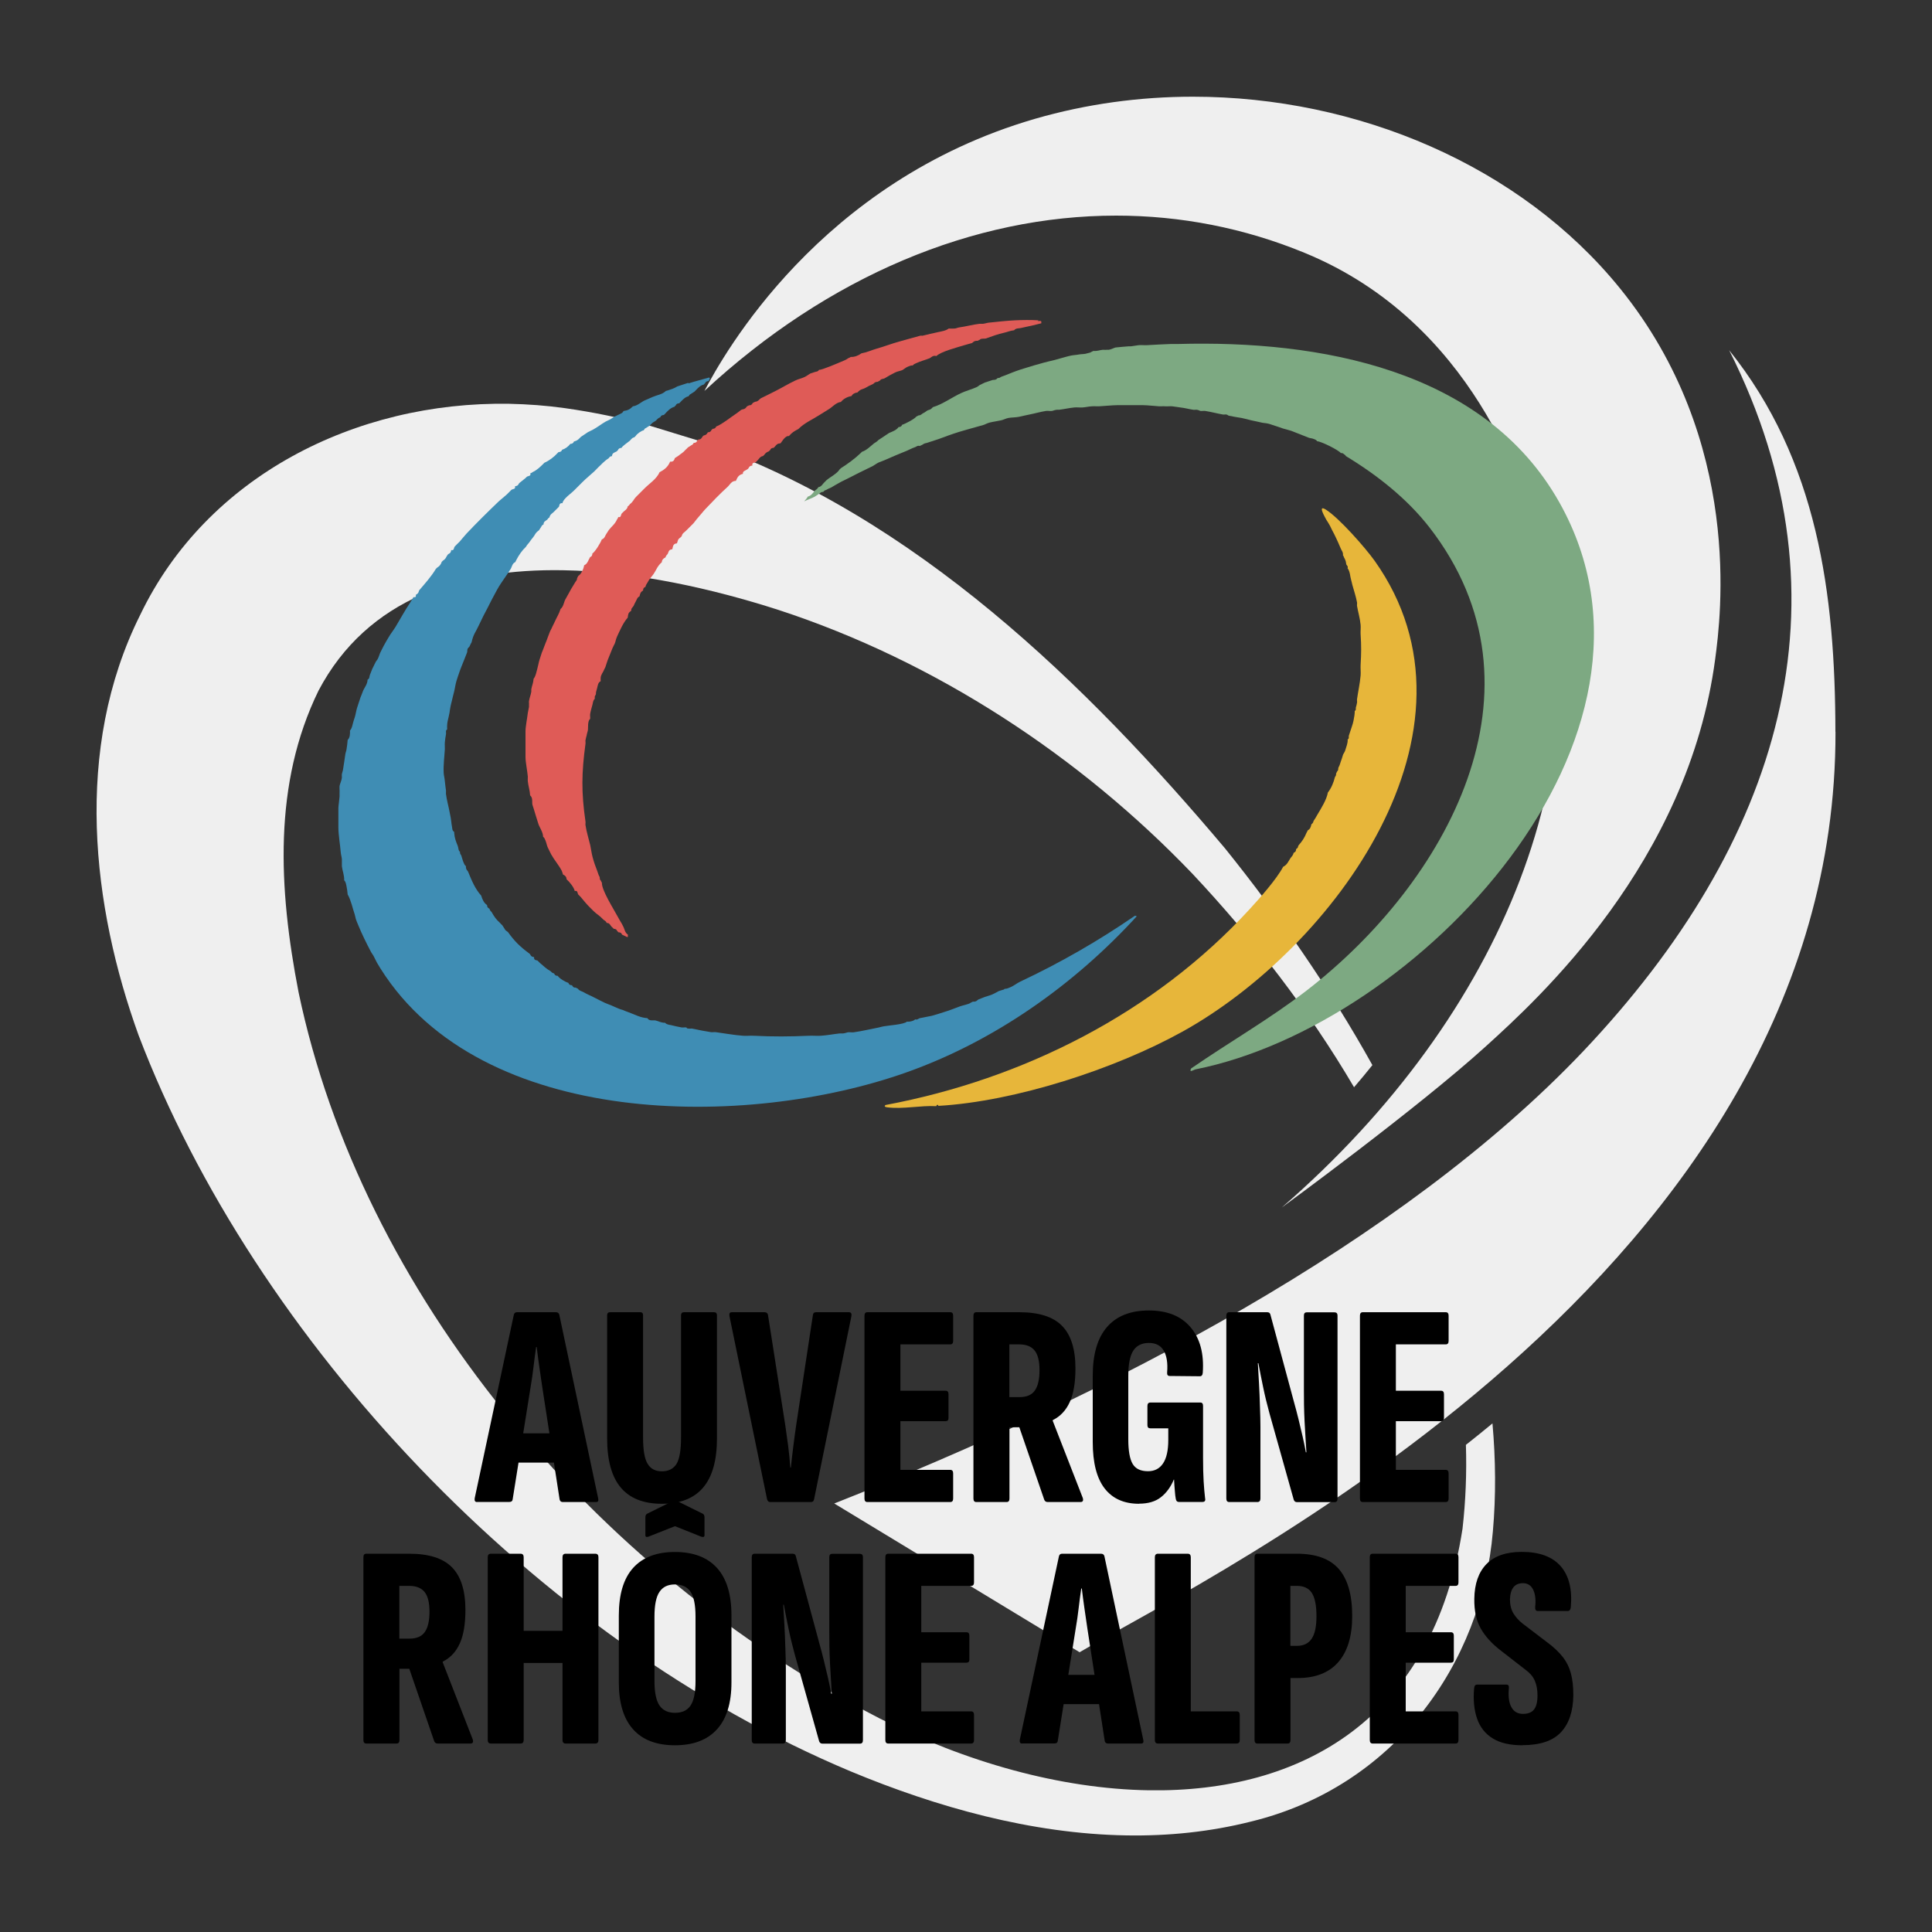 <?xml version="1.0" encoding="UTF-8"?>
<svg id="a" data-name="Calque 1" xmlns="http://www.w3.org/2000/svg" viewBox="0 0 200 200">
  <rect x="0" y="0" width="200" height="200" fill="#333333" stroke="none"/>
  <defs>
    <style>
      .e {
        fill: none;
      }

      .f {
        fill: #efefef;
      }

      .g {
        fill: #df5b57;
      }

      .h {
        fill: #7da982;
      }

      .i {
        fill: #e7b63a;
      }

      .j {
        fill: #3f8db4;
      }
    </style>
  </defs>
  <g id="b" data-name="AURA">
    <g id="c" data-name="Filigran">
      <path class="f" d="M154.5,147.35c-.92.76-1.83,1.5-2.75,2.22.09,2.88-.02,5.77-.35,8.68-3.05,19.75-16.7,27.33-32.5,27.08-9.12-.15-18.96-2.91-27.88-7.46-29.76-15.36-53.6-44.03-60.11-75.14-2.1-10.81-2.63-21.62,2.06-31.23,5.08-9.64,14.87-12.65,25.31-12.47,7.61.12,15.57,1.94,22.31,4.11,16.34,5.34,31.26,15.2,42.86,27.32,6.25,6.66,12.03,14.1,16.72,22.09.65-.76,1.29-1.52,1.9-2.29-4.48-8.05-9.77-15.62-15.25-22.43-14.23-16.88-32.05-34.41-54.34-42.16l-5.48-1.68c-2.78-.74-5.62-1.33-8.53-1.74-1.92-.27-3.84-.41-5.76-.45-15.92-.26-31.31,7.51-38.19,21.84-6.96,13.92-4.98,30.24-.17,43.54,12.04,31.58,41.02,62.48,73.73,76.2,8.82,3.67,18.66,6.46,28.54,6.62,4.31.07,8.62-.36,12.87-1.43,14.82-3.6,23.89-16.3,25.05-30.02.33-3.73.29-7.47-.04-11.2Z"/>
      <path class="f" d="M132.69,125s14-10.22,21.12-16.68c5.37-4.87,20.96-19.01,23.75-40.13.56-4.22,2.97-22.51-9.86-38.34-10.3-12.71-27.18-19.84-44.21-19.84-5.51,0-11.03.75-16.35,2.29-22.33,6.49-32.28,24.49-34.22,28.17,12.85-11.91,27.89-18.15,42.62-18.15,6.66,0,13.25,1.27,19.55,3.87,17.51,7.21,22.67,24.71,23.97,28.73,7.46,23.11-3.29,50.08-26.37,70.08Z"/>
      <path class="f" d="M190,75.75c-.02-14.27-1.84-28.09-11-39.5,13.15,26.08,5.24,51.07-15.08,72.55-18.83,19.84-49.08,35.61-77.56,46.84l25.4,15.4c13.77-8.14,78.35-39.14,78.25-95.29Z"/>
    </g>
    <g id="d" data-name="Logo">
      <path class="j" d="M71.27,39.69c.69-.23,1.43-.4,2.14-.61.17.07-.02.27-.06.37-.18,0-.31.07-.37.24-.04.01-.09.08-.12.12-.34.07-.62.36-.85.61-.04.04-.09.08-.12.12l-.37.24c-.15.06-.17.15-.24.24-.34.07-.62.36-.85.61-.04.04-.09.08-.12.12-.18,0-.31.07-.37.24-.04.01-.09.08-.12.12-.4.1-.71.43-.98.73-.04.04-.09.08-.12.12-.18,0-.31.07-.37.24-.31.11-.34.27-.49.37-.22.15-.27.13-.49.37-.04.04-.09.08-.12.12l-.37.24c-.14.05-.17.13-.24.24-.29.07-.69.36-.85.61-.03.04-.1.07-.12.12-.26.04-.34.24-.49.37-.25.21-.69.48-.85.73-.18,0-.3.07-.37.24-.05.02-.08.1-.12.12-.23.12-.47.15-.49.49-.28.02-.27.18-.37.24-.32.2-.36.28-.61.49-.1.09-.17.18-.24.24-.27.24-.45.46-.61.61-.39.36-.82.7-1.22,1.1-.29.29-.57.56-.85.85-.33.34-1.17.89-1.22,1.34-.37-.06-.32.31-.37.37-.13.15-.32.3-.49.49s-.43.28-.49.61c-.16.09-.17.18-.24.24-.17.14-.38.19-.37.49-.11.04-.2.13-.24.24l-.24.37c-.41.29-.37.44-.61.73-.16.2-.22.26-.37.49-.09.14-.23.24-.37.49-.4.37-.73.86-.98,1.34-.04.08-.08.16-.12.24-.32.13-.35.53-.49.73-.08.12-.16.24-.24.37-.33.5-.67.95-.98,1.46-.27.45-.48.89-.73,1.34-.15.27-.24.49-.37.73-.37.7-.63,1.19-.98,1.95-.31.68-.54.86-.73,1.71-.02.08-.12.18-.12.24l-.12.24c-.29.22-.16.41-.24.61s-.16.41-.24.61c-.21.54-.43,1.03-.61,1.59-.08.25-.17.48-.24.73-.11.36-.15.74-.24,1.1s-.16.61-.24.98c-.03.16-.09.31-.12.49-.06.28-.08.47-.12.73-.11.64-.29.94-.24,1.71-.2.09-.09.34-.12.49-.06.34-.09.51-.12.85-.02.24.01.49,0,.73-.05.83-.16,1.57-.12,2.44.01.23.1.56.12.85.03.36.08.64.12.98.01.12-.02.25,0,.37.08.62.26,1.23.37,1.83.04.22.08.4.12.61.05.25.06.56.12.85.05.22,0,.47.24.61,0,.04,0,.08,0,.12.04.53.18.87.37,1.34.08.19.04.48.24.61-.06.17.09.28.12.37.09.25.13.48.24.73.06.14.11.28.24.37-.01.42.17.42.24.61.34.84.72,1.76,1.34,2.44.11.35.27.77.61.98,0,.18.07.31.24.37.1.31.19.27.24.37.26.46.45.74.85,1.1.08.07.11.14.24.24l.24.37c.1.23.3.27.37.37.66.93,1.28,1.53,2.2,2.2.16.11.08.32.49.37-.06.36.28.3.37.37.06.05.14.16.24.24.4.34.63.58,1.1.85.1.06.05.14.37.24.05.18.19.24.37.24.17.28.78.63,1.1.73.05.18.19.24.37.24.09.14.15.27.37.24l.24.12c.19.26.42.25.61.37.38.23.64.31.98.49.08.04.16.08.24.12.34.17.61.32.98.49.24.11.42.16.61.24.3.13.53.24.85.37.14.06.25.08.37.12.19.07.36.16.61.24.68.24,1.19.56,1.95.61.19.34.6.18.85.24.35.08.51.23.98.24.16.18.4.2.61.24.35.08.77.19,1.1.24.15.02.33-.02.49,0,.1.15.12.09.24.12.11.02.26-.02.37,0,.65.14,1.3.27,1.95.37.15.02.33-.02.49,0,.91.12,1.86.3,2.81.37.36.03.74-.02,1.1,0,1.95.1,3.78.09,5.74,0,.4-.02.82.03,1.22,0,.65-.04,1.31-.17,1.95-.24.12-.01.25.01.37,0,.23-.03.4-.11.49-.12.19-.02.42.03.61,0,.86-.12,1.71-.33,2.56-.49.2-.04.35-.1.49-.12.46-.09,2.17-.2,2.44-.49.08,0,.17.01.24,0,.18-.02.51-.09.61-.24.21.09.38-.1.49-.12.2-.04.4-.07.61-.12.2-.05.41-.07.61-.12.41-.11.82-.24,1.22-.37.59-.18,1.13-.39,1.71-.61.23-.09.99-.24,1.1-.37l.24-.12c.42.03.44-.18.61-.24.24-.09.42-.17.61-.24.23-.09.46-.13.73-.24.31-.13.49-.25.73-.37.06-.03.24-.07.37-.12.08-.03.19-.02.24-.12.23.01.31-.06.49-.12.4-.14.76-.45,1.1-.61,4.18-1.97,8.1-4.22,11.91-6.84l.18.06c-6.5,7.11-14.75,12.94-23.87,16.17-16.5,5.85-43.93,5.87-54.41-10.74-.11-.17-.26-.44-.37-.61-.11-.19-.24-.5-.37-.73-.08-.15-.2-.28-.24-.37-.46-.87-.97-1.9-1.34-2.81-.08-.18-.18-.44-.24-.61-.04-.1-.06-.31-.12-.49-.24-.69-.37-1.43-.73-2.07-.03-.29-.06-.57-.12-.85-.05-.22-.07-.45-.24-.61.02-.53-.19-1-.24-1.46-.01-.12.01-.25,0-.37s.01-.25,0-.37c-.02-.23-.1-.46-.12-.73-.06-.75-.24-1.8-.24-2.5v-2.07c0-.21.1-.83.12-1.16,0-.12,0-.25,0-.37.02-.24-.02-.49,0-.73.02-.17.21-.58.24-.85.01-.12-.02-.25,0-.37.02-.16.1-.32.12-.49.08-.53.17-1.06.24-1.59.02-.16.1-.32.12-.49.05-.32.1-.65.12-.98.25-.25.25-.64.24-.98.22-.21.27-.68.37-.98.04-.12.08-.24.12-.37.1-.3.15-.71.24-.98.04-.12.08-.24.12-.37.08-.24.16-.49.24-.73.05-.14.17-.39.24-.61.15-.41.48-.72.49-1.22.22-.11.18-.33.24-.49.09-.21.17-.44.24-.61.06-.13.17-.33.24-.49.04-.08.08-.16.12-.24.04-.09.17-.21.24-.37.1-.2.16-.45.24-.61.13-.24.25-.52.37-.73.15-.28.33-.58.49-.85.19-.34.51-.74.73-1.1.48-.8.95-1.67,1.47-2.44.12-.18.34-.58.37-.61.01-.02.33.09.24-.24.37-.2.28-.39.37-.49.59-.69,1.23-1.4,1.71-2.2.05-.03.08-.1.12-.12.26-.16.39-.32.49-.61.05-.03.08-.1.12-.12.35-.23.3-.36.49-.61.12-.16.32-.09.37-.49.32.09.25-.24.37-.37.13-.15.32-.31.49-.49.25-.28.53-.64.73-.85,1-1.06,2.24-2.29,3.3-3.3.23-.22.58-.48.85-.73.19-.17.34-.36.49-.49.13-.11.46-.04.37-.37.4-.05.33-.25.49-.37.25-.19.38-.3.61-.49.05-.04.08-.08.12-.12.13-.11.46-.04.37-.37.18-.04.18-.09.24-.12.42-.19.78-.53,1.1-.85.04-.04.08-.08.12-.12.47-.2,1-.6,1.34-.98.04-.04.09-.08.12-.12.18,0,.31-.07.37-.24.34-.11.62-.32.85-.61.18,0,.31-.07.37-.24.41-.12.45-.22.73-.49l.73-.49c.18-.09.31-.15.49-.24.48-.26.9-.6,1.34-.85.13-.07.31-.14.49-.24.14-.08.26-.18.37-.24.14-.08.32-.15.49-.24.18-.1.4-.14.49-.37.45-.07.65-.16.98-.49.46-.05.85-.44,1.22-.61.27-.13.58-.24.85-.37.44-.19.98-.25,1.34-.61.33-.08.45-.15.73-.24.21-.07.43-.23.49-.24.13-.04.25-.08.37-.12.25-.08.49-.16.73-.24Z"/>
      <path class="h" d="M139.29,47.14c-.15-.09-.25-.27-.49-.24-.24-.32-2.04-1.21-2.44-1.22-.09-.13-.23-.19-.37-.24-.2-.08-.39-.08-.49-.12-.19-.08-.4-.16-.61-.24-.19-.07-.37-.16-.61-.24-.19-.07-.38-.16-.61-.24-.3-.1-.58-.16-.85-.24-.37-.12-.71-.26-1.1-.37-.12-.03-.23-.09-.37-.12-.29-.08-.53-.07-.73-.12-.37-.09-.73-.16-1.1-.24-.3-.07-.61-.17-.98-.24-.25-.05-.49-.07-.73-.12-.2-.04-.4-.08-.61-.12-.04,0-.13-.1-.24-.12s-.25.02-.37,0c-.61-.11-1.21-.27-1.83-.37-.15-.02-.33.02-.49,0-.05,0-.18-.1-.37-.12-.12-.02-.25.02-.37,0-.42-.06-.92-.2-1.34-.24-.3-.03-.59-.1-.85-.12-.24-.02-.49.02-.73,0-.2-.02-.41.01-.61,0-.54-.03-1.13-.11-1.71-.12-.32,0-.65,0-.98,0-.16,0-.33,0-.49,0-.37,0-.73,0-1.1,0-.66.01-1.32.09-1.95.12-.24.01-.49-.02-.73,0-.36.02-.68.1-.98.12-.28.02-.58-.03-.85,0-.52.05-1.07.18-1.59.24-.08,0-.17-.01-.24,0-.23.03-.39.11-.49.12-.19.03-.42-.03-.61,0-.57.09-1.15.26-1.71.37-.42.08-.75.17-1.1.24s-.8.06-1.1.12c-.27.06-.53.2-.73.24-.4.09-.83.14-1.22.24-.26.07-.46.2-.61.24-.29.08-.59.17-.85.24-.59.17-1.1.3-1.71.49-.74.23-1.38.47-2.08.73-.23.09-.44.13-.73.24-.1.04-.22.06-.37.12-.23.1-.28.01-.61.24-.07.05-.19.07-.24.12-.23-.08-.35.07-.49.12-.33.11-.57.25-.85.37-.79.32-1.54.63-2.32.98-.19.08-.4.15-.61.24-.23.11-.44.28-.61.37-.96.46-1.74.85-2.69,1.34-.24.13-.46.21-.73.37-.3.17-.56.31-.85.49-.13.08-.27.1-.49.24-.14.09-.16-.01-.37.24-.24-.03-.34.16-.49.24s-.3.21-.37.24c-.31.17-.77.32-1.1.49.09-.09.33-.39.37-.49.37-.1.51-.36.73-.61.11-.12.23-.13.37-.37.33-.05.43-.33.61-.49.09-.08.18-.19.24-.24.39-.33,1.08-.67,1.34-1.1.02-.04.1-.07.12-.12.71-.45,1.47-1,2.08-1.59.04-.04.08-.08.12-.12.48-.16.84-.54,1.22-.85.15-.12.24-.12.49-.37l1.1-.73c.33-.14.78-.3.98-.61.18,0,.31-.07.37-.24.32-.09,1.29-.6,1.47-.85l.24-.12c.25,0,.32-.17.49-.24.18-.08.24-.16.37-.24.22-.14.3-.02.61-.37,1.05-.32,1.95-1.01,2.93-1.46.44-.21,1.1-.39,1.59-.61.16-.07.29-.21.37-.24.19-.08.36-.19.49-.24.15-.06.47-.14.73-.24.21-.08.38.04.61-.24.17.06.28-.09.37-.12.53-.18,1.12-.45,1.59-.61.23-.08.52-.18.73-.24.65-.21,1.42-.43,2.08-.61.31-.09.66-.16.98-.24.44-.11.91-.26,1.34-.37.16-.04.33-.09.49-.12.23-.05.55-.06.85-.12.27-.05.53-.01.85-.12.1-.03.31-.06.37-.12l.24-.12c.44.03.69-.1.98-.12.12-.01.25.02.37,0,.08-.01.17.01.24,0,.26-.03.6-.23.73-.24.43-.05.9-.08,1.34-.12.08,0,.16,0,.24,0,.3-.03.65-.11.85-.12.28-.02.57.02.85,0,.81-.05,1.64-.09,2.44-.12.24,0,.49,0,.73,0,14.57-.4,31.69,2.57,39.47,16.39,13.7,24.35-14.7,54.12-37.66,58.7-.19.04-.7.41-.46-.09,3.95-2.73,8.15-5.13,11.96-8.07,14.44-11.14,25.69-31.24,12.71-47.95-2.31-2.97-5.42-5.43-8.67-7.39Z"/>
      <path class="g" d="M107.42,33.23c.28.02.42-.11.37.24-.21.04-.34.09-.49.12-.19.04-.34.09-.49.12-.39.09-.7.14-1.1.24-.24.06-.54,0-.73.24-.45.05-.63.16-.98.24-.74.17-1.25.36-1.95.61-.11.04-.51-.03-.61.12l-.24.12c-.42-.03-.48.21-.61.24-.31.09-.53.14-.85.24-.7.22-2.33.63-2.81,1.1-.36-.12-.56.18-.73.24-.44.17-.91.29-1.34.49-.14.06-.28.11-.37.24-.23-.01-.31.06-.49.12-.25.09-.45.3-.61.37-.2.08-.45.11-.73.24-.39.19-.73.39-1.1.61-.14.08-.3,0-.49.24l-.24.12c-.31,0-.35.19-.49.24-.32.14-.44.2-.73.37-.36.2-.48.09-.85.49-.25.03-.49.13-.61.37-.4.06-.84.28-1.1.61-.49.05-.88.52-1.22.73-.32.2-.66.41-.98.61-.73.47-1.58.83-2.2,1.46-.44.23-.66.36-.98.73-.41-.06-.79.68-.85.73-.15.1-.27-.08-.61.37-.03.04-.09.07-.12.12-.18,0-.31.07-.37.24-.03.01-.12.1-.12.12-.23.08-.35.17-.49.37-.03.04-.09.07-.12.12-.33.04-.44.35-.61.49-.05.04-.08.08-.12.12-.13.11-.46.04-.37.37-.4.05-.32.24-.49.37-.21.16-.55.2-.49.49-.44.1-.57.35-.73.73-.47,0-.61.39-.85.61-.82.74-1.56,1.52-2.32,2.32-.29.31-.48.58-.73.85-.21.23-.35.45-.49.61-.11.13-.4.38-.61.61-.04.04-.09.08-.12.12-.14.17-.44.28-.49.61-.05.03-.08.09-.12.12-.33.23-.25.31-.37.61-.07.04-.18,0-.3.12-.14.14-.13.33-.18.49-.06.04-.17,0-.3.12-.09.08-.12.26-.18.37-.08.12-.13.09-.24.37-.21.09-.36.25-.37.49-.47.41-.56.79-.85,1.22-.21.3-.41.46-.61.85-.09.18-.16.19-.24.49-.18.05-.24.19-.24.37-.29.18-.29.31-.37.61-.23.09-.26.31-.37.49s-.16.33-.24.49c-.07.14-.28.25-.24.49-.34.26-.31.33-.37.73-.47.52-.8,1.31-1.1,1.95-.13.28-.16.55-.24.73-.06.14-.16.29-.24.49-.18.43-.32.79-.49,1.22-.11.29-.15.47-.24.73-.03.08-.1.16-.12.24-.09.26-.33.5-.37.85-.01.12,0,.25,0,.37-.28.12-.3.47-.37.73-.05.2-.14.4-.12.61l-.12.24s0,.19,0,.24c-.18.16-.19.4-.24.61-.08.31-.2.69-.24.98-.02.15.02.33,0,.49-.29.22-.18.92-.24,1.22-.03.14-.09.28-.12.49-.03.14-.09.29-.12.49-.02.12.02.25,0,.37-.41,3.02-.44,5.03,0,8.06.02.12-.02.25,0,.37.11.72.33,1.4.49,2.07.09.4.12.76.24,1.22.15.56.28.93.49,1.46.1.26.08.31.24.61.04.07-.02.26.12.37l.12.24c-.04.74,1.21,2.71,1.59,3.42.16.3.33.58.49.85.04.07.07.15.12.24.14.23.17.66.49.85-.02.06.01.17,0,.24h-.12s-.4-.21-.49-.24c-.05-.18-.19-.24-.37-.24-.02-.03-.09-.11-.12-.12-.06-.17-.19-.24-.37-.24-.1-.13-.19-.18-.24-.24-.14-.17-.19-.37-.49-.37-.08-.23-.26-.25-.37-.37-.35-.39-.67-.54-.98-.85-.16-.16-.33-.33-.49-.49-.26-.26-.59-.67-.85-.98-.09-.1-.18-.17-.24-.24-.11-.13-.04-.46-.37-.37-.08-.38-.55-.96-.85-1.22,0-.24-.15-.4-.37-.49-.04-.12-.06-.23-.12-.37-.27-.54-.81-1.18-1.1-1.71-.04-.08-.08-.16-.12-.24-.07-.14-.18-.35-.24-.49-.09-.2-.14-.49-.24-.73-.06-.14-.11-.28-.24-.37,0-.47-.36-.94-.49-1.34-.16-.52-.34-1.07-.49-1.59-.04-.14-.1-.3-.12-.37-.07-.27.07-.73-.24-.98-.03-.53-.2-1.01-.24-1.46-.02-.16.01-.33,0-.49-.05-.59-.24-1.49-.24-2.01v-2.69c0-.47.18-1.36.24-1.89.03-.22.09-.41.12-.61.01-.08-.01-.17,0-.24.02-.12-.02-.25,0-.37.05-.33.19-.65.24-.98.01-.08-.01-.17,0-.24.05-.34.21-.65.24-1.1.22-.26.27-.65.37-.98.09-.31.15-.7.24-.98.04-.12.08-.25.12-.37s.08-.25.12-.37c.06-.16.17-.4.24-.61.07-.2.16-.41.24-.61.12-.31.24-.67.37-.98.03-.08.16-.28.24-.49.05-.12.16-.3.24-.49.2-.46.44-.8.61-1.34.3-.24.34-.7.49-.98.2-.37.41-.72.61-1.1.1-.19.25-.38.37-.61.08-.17.24-.25.24-.49l.12-.24c.32-.19.56-.75.61-1.1.27-.12.38-.36.49-.61.03-.08.08-.11.12-.24.18-.05.24-.19.24-.37.3-.19.85-1.11.98-1.46.31-.1.34-.41.49-.61.09-.13.17-.27.24-.37.28-.37.62-.58.85-1.1.03-.07.08-.07.12-.24.32.09.25-.24.37-.37.04-.04.08-.08.12-.12.14-.17.44-.28.49-.61.16-.09.18-.19.24-.24.35-.28.38-.5.61-.73.28-.29.57-.57.85-.85.51-.53,1.3-1.01,1.59-1.71.51-.27.87-.55,1.1-1.1.44.06.46-.34.49-.37.06-.05.21-.12.37-.24.29-.24.45-.29.73-.61.07-.08.14-.11.24-.24l.37-.24c.13-.05.18-.13.24-.24.18,0,.31-.07.37-.24.03-.01.12-.1.12-.12.31.04.38-.28.49-.37.14-.11.28,0,.49-.37.18,0,.31-.07.37-.24.03-.01.1-.09.12-.12.18,0,.31-.07.37-.24.5-.16,1.57-1,2.08-1.34.2-.13.34-.26.49-.37.18-.12.38,0,.61-.37l.24-.12c.21.02.28-.1.37-.24l.24-.12c.33-.02.44-.28.61-.37s.32-.16.49-.24c.32-.16.65-.32.98-.49.69-.35,1.38-.77,2.08-1.1.28-.14.67-.22.98-.37.23-.11.44-.29.61-.37.07-.03.23-.07.37-.12.16-.07.38-.03.49-.24.35,0,1.89-.67,2.32-.85.3-.13.45-.17.73-.37.03-.02.12-.03.24-.12.39.02.79-.14,1.1-.37.6-.11,1.03-.33,1.59-.49.78-.22,1.55-.52,2.32-.73.73-.2,1.47-.42,2.2-.61.07-.02.17.02.24,0,.54-.14,1.05-.25,1.59-.37.36-.08.81-.14,1.1-.37.2,0,.41.02.61,0,.16-.01.33-.1.49-.12.68-.09,1.39-.29,2.08-.37.12-.01.25.01.37,0,.24-.03.45-.11.61-.12.86-.09,1.85-.2,2.69-.24.75-.04,1.7-.05,2.44,0Z"/>
      <path class="i" d="M97.16,114.51s-.1-.33-.24,0c-1.62-.09-3.46.33-5.07.12-.17-.02-.38-.08-.18-.24,14.28-2.68,27.83-9.53,37.68-20.26,1.04-1.13,2.8-3.11,3.48-4.4.39-.19.53-.53.73-.85.15-.24.26-.25.37-.61.18-.05.24-.19.24-.37.27-.18.18-.29.24-.37.4-.46.61-.77.85-1.34.03-.07.08-.12.12-.24.24-.11.33-.36.37-.61.26-.21.16-.24.24-.37.16-.22.24-.39.37-.61.39-.65.98-1.59,1.1-2.32.36-.46.59-1.02.73-1.59.02-.08.14-.11.12-.37l.12-.24c.14-.1.09-.3.12-.37.16-.3.15-.36.24-.61.12-.3.15-.46.24-.73.04-.11.19-.29.24-.49.1-.35.27-.72.24-1.1.18-.07.09-.26.12-.37s.08-.23.12-.37c.12-.41.29-.79.37-1.22.05-.28.14-.72.12-.98.17-.08.09-.25.12-.37.05-.18.09-.29.12-.49.02-.11-.02-.25,0-.37.11-.77.3-1.63.37-2.44.03-.36-.02-.74,0-1.1.07-1.23.08-1.93,0-3.17-.02-.32.03-.66,0-.98-.06-.66-.26-1.31-.37-1.95-.02-.11.02-.26,0-.37-.12-.63-.32-1.22-.49-1.83-.04-.16-.06-.29-.12-.49-.11-.35-.1-.86-.37-1.22.09-.18-.11-.33-.12-.37-.05-.16-.03-.28-.12-.49-.05-.1-.05-.13-.12-.24-.03-.05-.03-.13-.12-.24.05-.31-.16-.51-.24-.73-.15-.39-.32-.72-.49-1.1-.12-.27-.24-.48-.37-.73-.08-.17-.16-.32-.24-.49-.14-.27-.27-.44-.37-.61-.17-.32-.93-1.6-.08-1.08,1.37.85,4.09,3.94,5.07,5.31,12.45,17.53-4.29,40.11-19.92,48.76-6.98,3.86-17.27,7.21-25.24,7.67Z"/>
    </g>
    <g>
      <rect class="e" y="135" width="200" height="77.84"/>
      <path d="M49.38,155.49c-.2,0-.28-.13-.24-.39l4.05-18.99c.04-.18.15-.27.33-.27h4.02c.2,0,.32.09.36.27l4.02,18.99c.06.26-.01.39-.21.39h-3.45c-.18,0-.29-.09-.33-.27l-1.8-11.67c-.1-.68-.2-1.37-.3-2.06-.1-.69-.19-1.37-.27-2.05h-.06c-.1.68-.19,1.36-.27,2.05-.08.69-.18,1.39-.3,2.08l-1.86,11.64c-.02.18-.13.27-.33.27h-3.36ZM53.13,151.41l.51-3.03h3.69l.57,3.03h-4.77Z"/>
      <path d="M68.52,155.67c-1.9,0-3.32-.56-4.26-1.68-.94-1.12-1.41-2.82-1.41-5.1v-12.72c0-.22.1-.33.3-.33h3.15c.18,0,.27.11.27.33v12.63c0,1.3.15,2.21.47,2.73.31.52.8.78,1.48.78s1.2-.26,1.52-.78c.31-.52.46-1.43.46-2.73v-12.63c0-.22.1-.33.3-.33h3.12c.2,0,.3.11.3.33v12.72c0,2.28-.48,3.98-1.43,5.1-.95,1.12-2.38,1.68-4.27,1.68Z"/>
      <path d="M79.71,155.49c-.14,0-.24-.09-.3-.27l-3.9-18.99c-.04-.26.04-.39.24-.39h3.39c.2,0,.32.09.36.27l1.8,11.49c.1.68.19,1.38.29,2.08.09.71.17,1.46.22,2.24h.06c.08-.78.17-1.52.26-2.24.09-.71.18-1.4.28-2.08l1.74-11.46c.02-.2.13-.3.33-.3h3.39c.22,0,.31.13.27.39l-3.87,18.99c-.04.18-.14.27-.3.27h-4.26Z"/>
      <path d="M89.79,155.49c-.2,0-.3-.12-.3-.36v-18.93c0-.24.1-.36.3-.36h8.58c.2,0,.3.12.3.36v2.61c0,.24-.1.36-.3.36h-5.16v4.8h4.68c.2,0,.3.12.3.36v2.46c0,.22-.1.33-.3.33h-4.68v5.04h5.16c.2,0,.3.12.3.36v2.61c0,.24-.1.36-.3.36h-8.58Z"/>
      <path d="M101.07,155.49c-.2,0-.3-.12-.3-.36v-18.93c0-.24.1-.36.3-.36h4.44c2.02,0,3.49.46,4.42,1.4.93.93,1.4,2.41,1.4,4.42,0,1.44-.19,2.6-.58,3.46-.39.87-.98,1.5-1.75,1.88l-.03.06,3.12,8.01c.08.28,0,.42-.24.42h-3.39c-.18,0-.3-.08-.36-.24l-2.58-7.5h-1.02v7.38c0,.24-.1.36-.3.36h-3.12ZM104.49,144.63h1.05c.74,0,1.27-.23,1.59-.69s.48-1.16.48-2.1-.17-1.62-.51-2.04c-.34-.42-.87-.63-1.59-.63h-1.02v5.46Z"/>
      <path d="M117.92,155.67c-1.56,0-2.75-.53-3.57-1.59-.82-1.06-1.23-2.66-1.23-4.8v-6.87c0-2.22.49-3.9,1.48-5.04.99-1.14,2.43-1.71,4.33-1.71s3.34.58,4.32,1.74c.98,1.16,1.4,2.73,1.26,4.71-.02.24-.12.36-.3.36l-3.12-.03c-.2,0-.29-.12-.27-.36.08-.98-.04-1.73-.35-2.26s-.82-.8-1.54-.8-1.28.27-1.62.81c-.34.54-.51,1.4-.51,2.58v6.57c0,1.2.15,2.05.45,2.56.3.51.83.76,1.59.76.68,0,1.2-.27,1.56-.81.36-.54.54-1.35.54-2.43v-1.2h-1.86c-.2,0-.3-.11-.3-.33v-1.98c0-.24.1-.36.3-.36h5.19c.18,0,.27.12.27.36v5.34c0,.98.02,1.8.06,2.46.04.66.09,1.24.15,1.74.06.26-.03.39-.27.39h-2.46c-.16,0-.26-.1-.3-.3-.04-.22-.08-.5-.1-.84-.03-.34-.06-.73-.08-1.17h-.03c-.32.76-.76,1.37-1.32,1.81-.56.45-1.32.68-2.28.68Z"/>
      <path d="M127.25,155.49c-.2,0-.3-.12-.3-.36v-18.93c0-.24.1-.36.3-.36h3.93c.18,0,.29.08.33.24l2.46,9.12c.14.5.29,1.06.44,1.67.15.61.29,1.23.44,1.85.14.62.25,1.16.33,1.62h.06c-.02-.4-.05-.88-.09-1.44-.04-.56-.07-1.14-.1-1.74-.03-.6-.05-1.18-.06-1.74-.01-.56-.01-1.04-.01-1.44v-7.8c0-.22.1-.33.3-.33h2.85c.22,0,.33.11.33.33v18.96c0,.24-.1.36-.3.36h-3.9c-.16,0-.27-.08-.33-.24l-2.52-8.97c-.24-.88-.46-1.77-.65-2.69-.19-.91-.35-1.73-.49-2.48h-.06c.04.58.08,1.27.12,2.07s.08,1.6.1,2.42c.03.81.05,1.5.05,2.08v7.44c0,.24-.11.36-.33.36h-2.88Z"/>
      <path d="M141.08,155.49c-.2,0-.3-.12-.3-.36v-18.93c0-.24.1-.36.3-.36h8.58c.2,0,.3.12.3.36v2.61c0,.24-.1.36-.3.36h-5.16v4.8h4.68c.2,0,.3.12.3.36v2.46c0,.22-.1.33-.3.33h-4.68v5.04h5.16c.2,0,.3.12.3.36v2.61c0,.24-.1.36-.3.36h-8.58Z"/>
      <path d="M37.92,180.49c-.2,0-.3-.12-.3-.36v-18.93c0-.24.1-.36.3-.36h4.44c2.02,0,3.49.46,4.42,1.4.93.93,1.4,2.41,1.4,4.42,0,1.44-.19,2.6-.58,3.46-.39.87-.98,1.5-1.75,1.88l-.03.06,3.12,8.01c.08.28,0,.42-.24.42h-3.39c-.18,0-.3-.08-.36-.24l-2.58-7.5h-1.02v7.38c0,.24-.1.36-.3.36h-3.12ZM41.34,169.63h1.05c.74,0,1.27-.23,1.59-.69s.48-1.16.48-2.1-.17-1.62-.51-2.04c-.34-.42-.87-.63-1.59-.63h-1.02v5.46Z"/>
      <path d="M50.82,180.49c-.22,0-.33-.12-.33-.36v-18.93c0-.24.11-.36.33-.36h3.06c.22,0,.33.12.33.36v7.62h4.02v-7.62c0-.24.11-.36.33-.36h3.06c.22,0,.33.12.33.36v18.93c0,.24-.11.36-.33.36h-3.06c-.22,0-.33-.12-.33-.36v-7.98h-4.02v7.98c0,.24-.11.36-.33.36h-3.06Z"/>
      <path d="M69.87,180.67c-1.9,0-3.35-.55-4.33-1.65-.99-1.1-1.48-2.72-1.48-4.86v-6.93c0-2.18.49-3.82,1.48-4.92.99-1.1,2.43-1.65,4.33-1.65s3.35.55,4.35,1.65c1,1.1,1.5,2.74,1.5,4.92v6.93c0,2.14-.5,3.76-1.5,4.86-1,1.1-2.45,1.65-4.35,1.65ZM67.14,159.07c-.22.08-.33.03-.33-.15v-1.83c0-.2.06-.33.18-.39l2.67-1.32c.14-.08.28-.08.42,0l2.67,1.32c.12.06.18.19.18.39v1.83c0,.18-.12.23-.36.15l-2.7-1.08-2.73,1.08ZM69.87,177.31c.74,0,1.28-.25,1.62-.76.34-.51.51-1.35.51-2.54v-6.66c0-1.2-.17-2.05-.51-2.56-.34-.51-.88-.77-1.62-.77s-1.26.26-1.6.77c-.35.51-.52,1.37-.52,2.56v6.66c0,1.18.17,2.02.52,2.54.35.51.88.76,1.6.76Z"/>
      <path d="M78.12,180.49c-.2,0-.3-.12-.3-.36v-18.93c0-.24.1-.36.3-.36h3.93c.18,0,.29.08.33.24l2.46,9.12c.14.5.29,1.06.44,1.67.15.61.29,1.23.44,1.85.14.62.25,1.16.33,1.62h.06c-.02-.4-.05-.88-.09-1.44-.04-.56-.07-1.14-.1-1.74-.03-.6-.05-1.18-.06-1.74-.01-.56-.01-1.04-.01-1.44v-7.8c0-.22.1-.33.3-.33h2.85c.22,0,.33.11.33.33v18.96c0,.24-.1.36-.3.36h-3.9c-.16,0-.27-.08-.33-.24l-2.52-8.97c-.24-.88-.46-1.77-.65-2.69-.19-.91-.35-1.73-.49-2.48h-.06c.04.58.08,1.27.12,2.07s.08,1.6.1,2.42c.03.81.05,1.5.05,2.08v7.44c0,.24-.11.36-.33.36h-2.88Z"/>
      <path d="M91.95,180.49c-.2,0-.3-.12-.3-.36v-18.93c0-.24.1-.36.3-.36h8.58c.2,0,.3.12.3.36v2.61c0,.24-.1.36-.3.36h-5.16v4.8h4.68c.2,0,.3.12.3.36v2.46c0,.22-.1.33-.3.33h-4.68v5.04h5.16c.2,0,.3.12.3.36v2.61c0,.24-.1.36-.3.36h-8.58Z"/>
      <path d="M105.81,180.49c-.2,0-.28-.13-.24-.39l4.05-18.99c.04-.18.15-.27.33-.27h4.02c.2,0,.32.09.36.27l4.02,18.99c.06.26-.01.39-.21.39h-3.45c-.18,0-.29-.09-.33-.27l-1.8-11.67c-.1-.68-.2-1.37-.3-2.06-.1-.69-.19-1.37-.27-2.05h-.06c-.1.68-.19,1.36-.27,2.05-.08.69-.18,1.39-.3,2.08l-1.86,11.64c-.02.18-.13.27-.33.27h-3.36ZM109.56,176.41l.51-3.03h3.69l.57,3.03h-4.77Z"/>
      <path d="M119.88,180.49c-.22,0-.33-.12-.33-.36v-18.93c0-.24.11-.36.33-.36h3.06c.22,0,.33.12.33.36v15.96h4.74c.22,0,.33.12.33.36v2.61c0,.24-.11.36-.33.36h-8.13Z"/>
      <path d="M130.17,180.49c-.2,0-.3-.12-.3-.36v-18.93c0-.24.1-.36.3-.36h4.08c1.96,0,3.41.52,4.33,1.57.93,1.05,1.4,2.68,1.4,4.88,0,2.08-.48,3.67-1.44,4.77-.96,1.1-2.36,1.65-4.2,1.65h-.75v6.42c0,.24-.1.36-.3.36h-3.12ZM133.58,170.38h.66c.7,0,1.22-.25,1.55-.75.33-.5.49-1.27.49-2.31,0-1.12-.16-1.92-.48-2.42-.32-.49-.83-.73-1.53-.73h-.69v6.21Z"/>
      <path d="M142.1,180.49c-.2,0-.3-.12-.3-.36v-18.93c0-.24.1-.36.3-.36h8.58c.2,0,.3.12.3.36v2.61c0,.24-.1.36-.3.36h-5.16v4.8h4.68c.2,0,.3.12.3.36v2.46c0,.22-.1.33-.3.33h-4.68v5.04h5.16c.2,0,.3.12.3.36v2.61c0,.24-.1.36-.3.36h-8.58Z"/>
      <path d="M157.61,180.67c-1.28,0-2.31-.23-3.08-.71-.77-.47-1.31-1.15-1.62-2.04-.31-.89-.42-1.94-.31-3.14.02-.26.12-.39.3-.39h3.06c.18,0,.26.12.24.36-.08.84,0,1.5.25,1.96.25.47.65.71,1.21.71.52,0,.9-.15,1.14-.45.24-.3.36-.79.36-1.47,0-.58-.09-1.08-.28-1.52-.19-.43-.51-.8-.95-1.12l-2.55-1.98c-.94-.72-1.64-1.49-2.1-2.31-.46-.82-.68-1.84-.66-3.06.02-1.56.44-2.76,1.26-3.6.82-.84,2.04-1.26,3.66-1.26,1.82,0,3.16.5,4.02,1.48.86.99,1.21,2.4,1.05,4.22-.02.28-.13.42-.33.42h-3.09c-.2,0-.29-.14-.27-.42.08-.7.02-1.29-.19-1.75s-.57-.71-1.07-.71c-.42,0-.75.13-.97.4-.23.27-.36.7-.38,1.27,0,.58.12,1.06.36,1.46.24.39.56.75.96,1.06l2.52,1.92c.68.5,1.22,1.01,1.62,1.52.4.51.68,1.08.85,1.71.17.63.25,1.39.25,2.27-.02,1.66-.45,2.94-1.29,3.83s-2.17,1.33-3.99,1.33Z"/>
    </g>
  </g>
</svg>